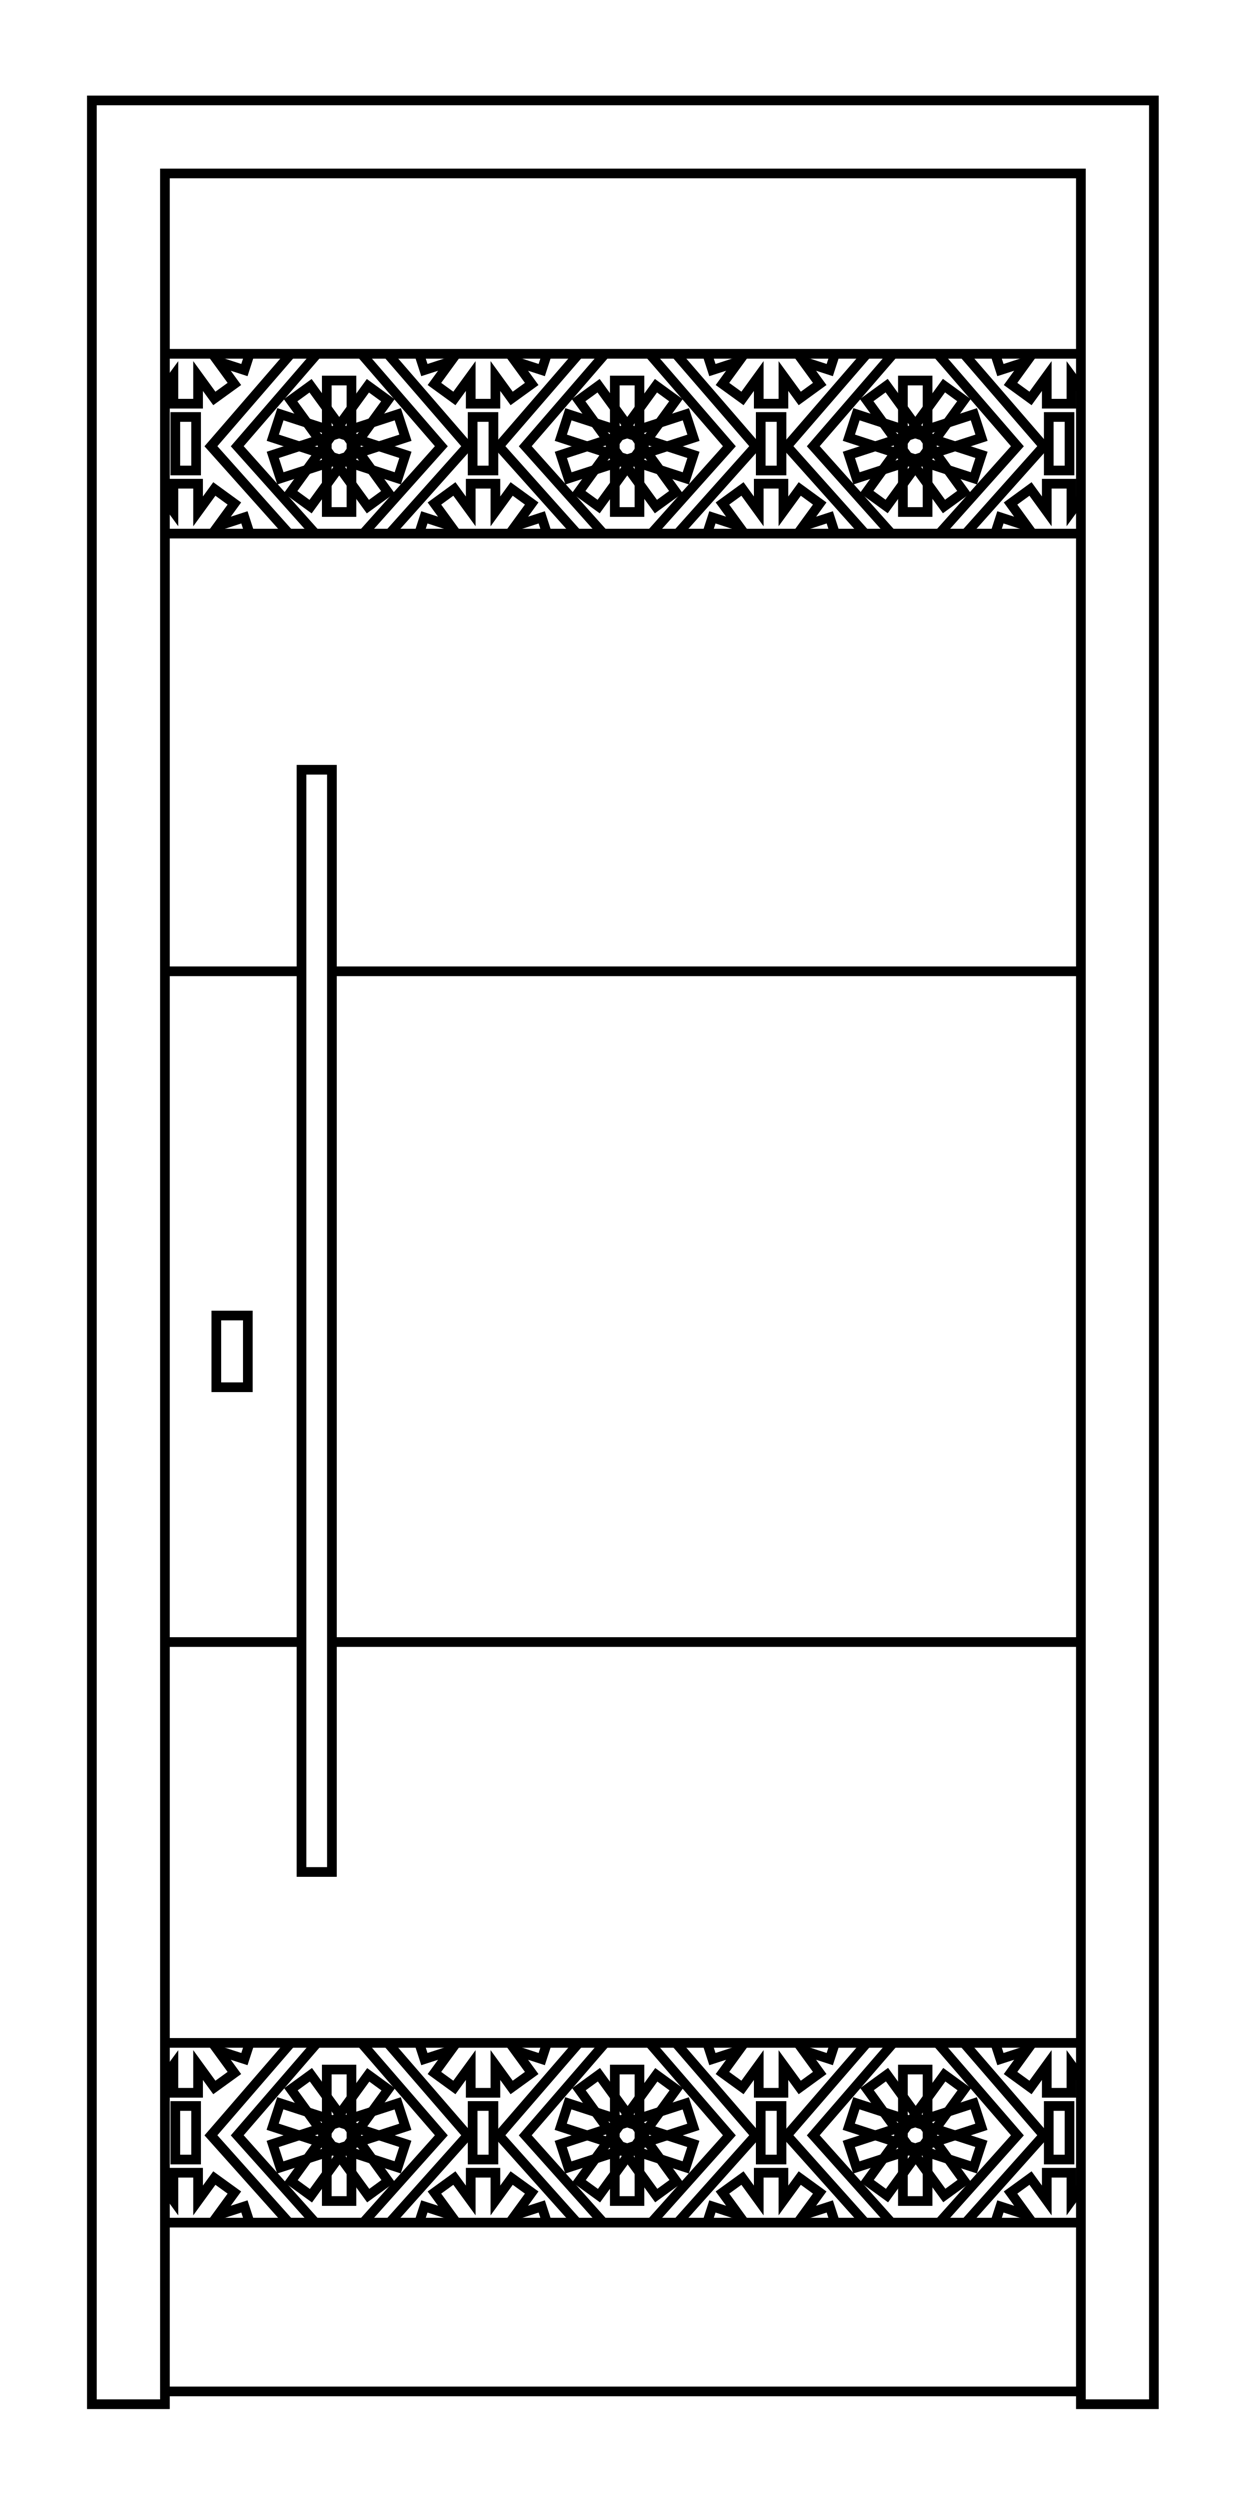 <?xml version="1.0" encoding="utf-8"?>
<!-- Generator: Adobe Illustrator 25.1.0, SVG Export Plug-In . SVG Version: 6.00 Build 0)  -->
<svg version="1.1" id="Capa_1" xmlns="http://www.w3.org/2000/svg" xmlns:xlink="http://www.w3.org/1999/xlink" x="0px" y="0px"
	 viewBox="0 0 181.42 365.67" style="enable-background:new 0 0 181.42 365.67;" xml:space="preserve">
<style type="text/css">
	.st0{fill:none;stroke:#000000;stroke-width:1.417;stroke-miterlimit:10;}
</style>
<g>
	<polygon class="st0" points="13.44,14.69 13.44,351.66 24.13,351.66 24.13,25.37 158.14,25.37 158.14,351.66 168.82,351.66 
		168.82,14.69 	"/>
	<line class="st0" x1="24.13" y1="349.79" x2="158.14" y2="349.79"/>
	<rect x="31.65" y="192.42" class="st0" width="4.61" height="10.49"/>
	<rect x="44.11" y="112.59" class="st0" width="4.45" height="161.22"/>
	<path class="st0" d="M24.92,279.14"/>
	<path class="st0" d="M158.93,279.14"/>
	<line class="st0" x1="158.14" y1="51.75" x2="24.13" y2="51.75"/>
	<line class="st0" x1="158.14" y1="78.05" x2="24.13" y2="78.05"/>
	<line class="st0" x1="158.14" y1="142.07" x2="48.56" y2="142.07"/>
	<line class="st0" x1="44.11" y1="142.07" x2="24.13" y2="142.07"/>
	<line class="st0" x1="158.14" y1="240.18" x2="48.56" y2="240.18"/>
	<line class="st0" x1="44.11" y1="240.18" x2="24.13" y2="240.18"/>
	<rect x="47.81" y="55.66" class="st0" width="3.61" height="19.23"/>
	
		<rect x="47.81" y="55.66" transform="matrix(0.809 -0.588 0.588 0.809 -28.891 41.63)" class="st0" width="3.61" height="19.23"/>
	
		<rect x="47.81" y="55.66" transform="matrix(0.309 -0.951 0.951 0.309 -27.795 92.291)" class="st0" width="3.61" height="19.23"/>
	
		<rect x="47.81" y="55.66" transform="matrix(-0.309 -0.951 0.951 -0.309 2.87 132.633)" class="st0" width="3.61" height="19.23"/>
	
		<rect x="47.81" y="55.66" transform="matrix(-0.809 -0.588 0.588 -0.809 51.39 147.246)" class="st0" width="3.61" height="19.23"/>
	<polyline class="st0" points="61.32,51.75 62.09,54.13 65.95,52.88 63.56,56.16 66.48,58.28 68.87,55 68.87,59.05 72.48,59.05 
		72.48,55 74.86,58.28 77.79,56.16 75.4,52.88 79.26,54.13 80.03,51.75 	"/>
	<polyline class="st0" points="61.32,78.05 62.09,75.67 65.95,76.93 63.56,73.65 66.48,71.52 68.87,74.8 68.87,70.75 72.48,70.75 
		72.48,74.8 74.86,71.52 77.79,73.65 75.4,76.93 79.26,75.67 80.03,78.05 	"/>
	<polyline class="st0" points="56.72,51.75 68.42,65.27 57,78.05 	"/>
	<polyline class="st0" points="52.87,51.75 64.57,65.27 53.15,78.05 	"/>
	<polyline class="st0" points="42.55,51.75 30.86,65.27 42.27,78.05 	"/>
	<polyline class="st0" points="46.4,51.75 34.71,65.27 46.13,78.05 	"/>
	<rect x="69.15" y="60.99" class="st0" width="3.04" height="7.83"/>
	<rect x="89.95" y="55.66" class="st0" width="3.61" height="19.23"/>
	
		<rect x="89.95" y="55.66" transform="matrix(0.809 -0.588 0.588 0.809 -20.843 66.401)" class="st0" width="3.61" height="19.23"/>
	
		<rect x="89.95" y="55.66" transform="matrix(0.309 -0.951 0.951 0.309 1.325 132.371)" class="st0" width="3.61" height="19.23"/>
	
		<rect x="89.95" y="55.66" transform="matrix(-0.309 -0.951 0.951 -0.309 58.035 172.713)" class="st0" width="3.61" height="19.23"/>
	
		<rect x="89.95" y="55.66" transform="matrix(-0.809 -0.588 0.588 -0.809 127.627 172.016)" class="st0" width="3.61" height="19.23"/>
	<polyline class="st0" points="103.46,51.75 104.23,54.13 108.09,52.88 105.7,56.16 108.63,58.28 111.01,55 111.01,59.05 
		114.62,59.05 114.62,55 117.01,58.28 119.93,56.16 117.54,52.88 121.4,54.13 122.17,51.75 	"/>
	<polyline class="st0" points="103.46,78.05 104.23,75.67 108.09,76.93 105.7,73.65 108.63,71.52 111.01,74.8 111.01,70.75 
		114.62,70.75 114.62,74.8 117.01,71.52 119.93,73.65 117.54,76.93 121.4,75.67 122.17,78.05 	"/>
	<polyline class="st0" points="98.87,51.75 110.56,65.27 99.14,78.05 	"/>
	<polyline class="st0" points="95.02,51.75 106.71,65.27 95.29,78.05 	"/>
	<polyline class="st0" points="84.69,51.75 73,65.27 84.42,78.05 	"/>
	<polyline class="st0" points="88.54,51.75 76.85,65.27 88.27,78.05 	"/>
	<rect x="111.3" y="60.99" class="st0" width="3.04" height="7.83"/>
	<rect x="132.1" y="55.66" class="st0" width="3.61" height="19.23"/>
	
		<rect x="132.1" y="55.66" transform="matrix(0.809 -0.588 0.588 0.809 -12.794 91.172)" class="st0" width="3.61" height="19.23"/>
	
		<rect x="132.1" y="55.66" transform="matrix(0.309 -0.951 0.951 0.309 30.444 172.451)" class="st0" width="3.61" height="19.23"/>
	
		<rect x="132.1" y="55.66" transform="matrix(-0.309 -0.951 0.951 -0.309 113.2 212.793)" class="st0" width="3.61" height="19.23"/>
	
		<rect x="132.1" y="55.66" transform="matrix(-0.809 -0.588 0.588 -0.809 203.863 196.787)" class="st0" width="3.61" height="19.23"/>
	<polyline class="st0" points="145.6,51.75 146.37,54.13 150.23,52.88 147.85,56.16 150.77,58.28 153.15,55 153.15,59.05 
		156.76,59.05 156.76,55 158.14,56.89 	"/>
	<polyline class="st0" points="145.6,78.05 146.37,75.67 150.23,76.93 147.85,73.65 150.77,71.52 153.15,74.8 153.15,70.75 
		156.76,70.75 156.76,74.8 158.14,72.91 	"/>
	<polyline class="st0" points="141.01,51.75 152.7,65.27 141.29,78.05 	"/>
	<polyline class="st0" points="137.16,51.75 148.85,65.27 137.43,78.05 	"/>
	<polyline class="st0" points="126.84,51.75 115.14,65.27 126.56,78.05 	"/>
	<polyline class="st0" points="130.69,51.75 118.99,65.27 130.41,78.05 	"/>
	<rect x="153.44" y="60.99" class="st0" width="3.04" height="7.83"/>
	<polyline class="st0" points="24.26,56.52 25.37,55 25.37,59.05 28.98,59.05 28.98,55 31.36,58.28 34.29,56.16 31.9,52.88 
		35.76,54.13 36.53,51.75 	"/>
	<polyline class="st0" points="24.13,73.1 25.37,74.8 25.37,70.75 28.98,70.75 28.98,74.8 31.36,71.52 34.29,73.65 31.9,76.93 
		35.76,75.67 36.53,78.05 	"/>
	<rect x="25.65" y="60.99" class="st0" width="3.04" height="7.83"/>
	<line class="st0" x1="158.14" y1="298.81" x2="24.13" y2="298.81"/>
	<line class="st0" x1="158.14" y1="325.1" x2="24.13" y2="325.1"/>
	<rect x="47.81" y="302.71" class="st0" width="3.61" height="19.23"/>
	
		<rect x="47.81" y="302.71" transform="matrix(0.809 -0.588 0.588 0.809 -174.106 88.813)" class="st0" width="3.61" height="19.23"/>
	
		<rect x="47.81" y="302.71" transform="matrix(0.309 -0.951 0.951 0.309 -262.757 263.001)" class="st0" width="3.61" height="19.23"/>
	
		<rect x="47.81" y="302.71" transform="matrix(-0.309 -0.951 0.951 -0.309 -232.092 456.03)" class="st0" width="3.61" height="19.23"/>
	
		<rect x="47.81" y="302.71" transform="matrix(-0.809 -0.588 0.588 -0.809 -93.824 594.17)" class="st0" width="3.61" height="19.23"/>
	<polyline class="st0" points="61.32,298.81 62.09,301.18 65.95,299.93 63.56,303.21 66.48,305.33 68.87,302.05 68.87,306.11 
		72.48,306.11 72.48,302.05 74.86,305.33 77.79,303.21 75.4,299.93 79.26,301.18 80.03,298.81 	"/>
	<polyline class="st0" points="61.32,325.1 62.09,322.73 65.95,323.98 63.56,320.7 66.48,318.58 68.87,321.86 68.87,317.8 
		72.48,317.8 72.48,321.86 74.86,318.58 77.79,320.7 75.4,323.98 79.26,322.73 80.03,325.1 	"/>
	<polyline class="st0" points="56.72,298.81 68.42,312.33 57,325.1 	"/>
	<polyline class="st0" points="52.87,298.81 64.57,312.33 53.15,325.1 	"/>
	<polyline class="st0" points="42.55,298.81 30.86,312.33 42.27,325.1 	"/>
	<polyline class="st0" points="46.4,298.81 34.71,312.33 46.13,325.1 	"/>
	<rect x="69.15" y="308.04" class="st0" width="3.04" height="7.83"/>
	<rect x="89.95" y="302.71" class="st0" width="3.61" height="19.23"/>
	
		<rect x="89.95" y="302.71" transform="matrix(0.809 -0.588 0.588 0.809 -166.057 113.584)" class="st0" width="3.61" height="19.23"/>
	
		<rect x="89.95" y="302.71" transform="matrix(0.309 -0.951 0.951 0.309 -233.637 303.081)" class="st0" width="3.61" height="19.23"/>
	
		<rect x="89.95" y="302.71" transform="matrix(-0.309 -0.951 0.951 -0.309 -176.927 496.11)" class="st0" width="3.61" height="19.23"/>
	
		<rect x="89.95" y="302.71" transform="matrix(-0.809 -0.588 0.588 -0.809 -17.588 618.94)" class="st0" width="3.61" height="19.23"/>
	<polyline class="st0" points="103.46,298.81 104.23,301.18 108.09,299.93 105.7,303.21 108.63,305.33 111.01,302.05 111.01,306.11 
		114.62,306.11 114.62,302.05 117.01,305.33 119.93,303.21 117.54,299.93 121.4,301.18 122.17,298.81 	"/>
	<polyline class="st0" points="103.46,325.1 104.23,322.73 108.09,323.98 105.7,320.7 108.63,318.58 111.01,321.86 111.01,317.8 
		114.62,317.8 114.62,321.86 117.01,318.58 119.93,320.7 117.54,323.98 121.4,322.73 122.17,325.1 	"/>
	<polyline class="st0" points="98.87,298.81 110.56,312.33 99.14,325.1 	"/>
	<polyline class="st0" points="95.02,298.81 106.71,312.33 95.29,325.1 	"/>
	<polyline class="st0" points="84.69,298.81 73,312.33 84.42,325.1 	"/>
	<polyline class="st0" points="88.54,298.81 76.85,312.33 88.27,325.1 	"/>
	<rect x="111.3" y="308.04" class="st0" width="3.04" height="7.83"/>
	<rect x="132.1" y="302.71" class="st0" width="3.61" height="19.23"/>
	
		<rect x="132.1" y="302.71" transform="matrix(0.809 -0.588 0.588 0.809 -158.009 138.355)" class="st0" width="3.61" height="19.23"/>
	
		<rect x="132.1" y="302.71" transform="matrix(0.309 -0.951 0.951 0.309 -204.517 343.161)" class="st0" width="3.61" height="19.23"/>
	
		<rect x="132.1" y="302.71" transform="matrix(-0.309 -0.951 0.951 -0.309 -121.762 536.19)" class="st0" width="3.61" height="19.23"/>
	
		<rect x="132.1" y="302.71" transform="matrix(-0.809 -0.588 0.588 -0.809 58.649 643.711)" class="st0" width="3.61" height="19.23"/>
	<polyline class="st0" points="145.6,298.81 146.37,301.18 150.23,299.93 147.85,303.21 150.77,305.33 153.15,302.05 153.15,306.11 
		156.76,306.11 156.76,302.05 158.14,303.95 	"/>
	<polyline class="st0" points="145.6,325.1 146.37,322.73 150.23,323.98 147.85,320.7 150.77,318.58 153.15,321.86 153.15,317.8 
		156.76,317.8 156.76,321.86 158.14,319.96 	"/>
	<polyline class="st0" points="141.01,298.81 152.7,312.33 141.29,325.1 	"/>
	<polyline class="st0" points="137.16,298.81 148.85,312.33 137.43,325.1 	"/>
	<polyline class="st0" points="126.84,298.81 115.14,312.33 126.56,325.1 	"/>
	<polyline class="st0" points="130.69,298.81 118.99,312.33 130.41,325.1 	"/>
	<rect x="153.44" y="308.04" class="st0" width="3.04" height="7.83"/>
	<polyline class="st0" points="24.26,303.57 25.37,302.05 25.37,306.11 28.98,306.11 28.98,302.05 31.36,305.33 34.29,303.21 
		31.9,299.93 35.76,301.18 36.53,298.81 	"/>
	<polyline class="st0" points="24.13,320.15 25.37,321.86 25.37,317.8 28.98,317.8 28.98,321.86 31.36,318.58 34.29,320.7 
		31.9,323.98 35.76,322.73 36.53,325.1 	"/>
	<rect x="25.65" y="308.04" class="st0" width="3.04" height="7.83"/>
</g>
</svg>
